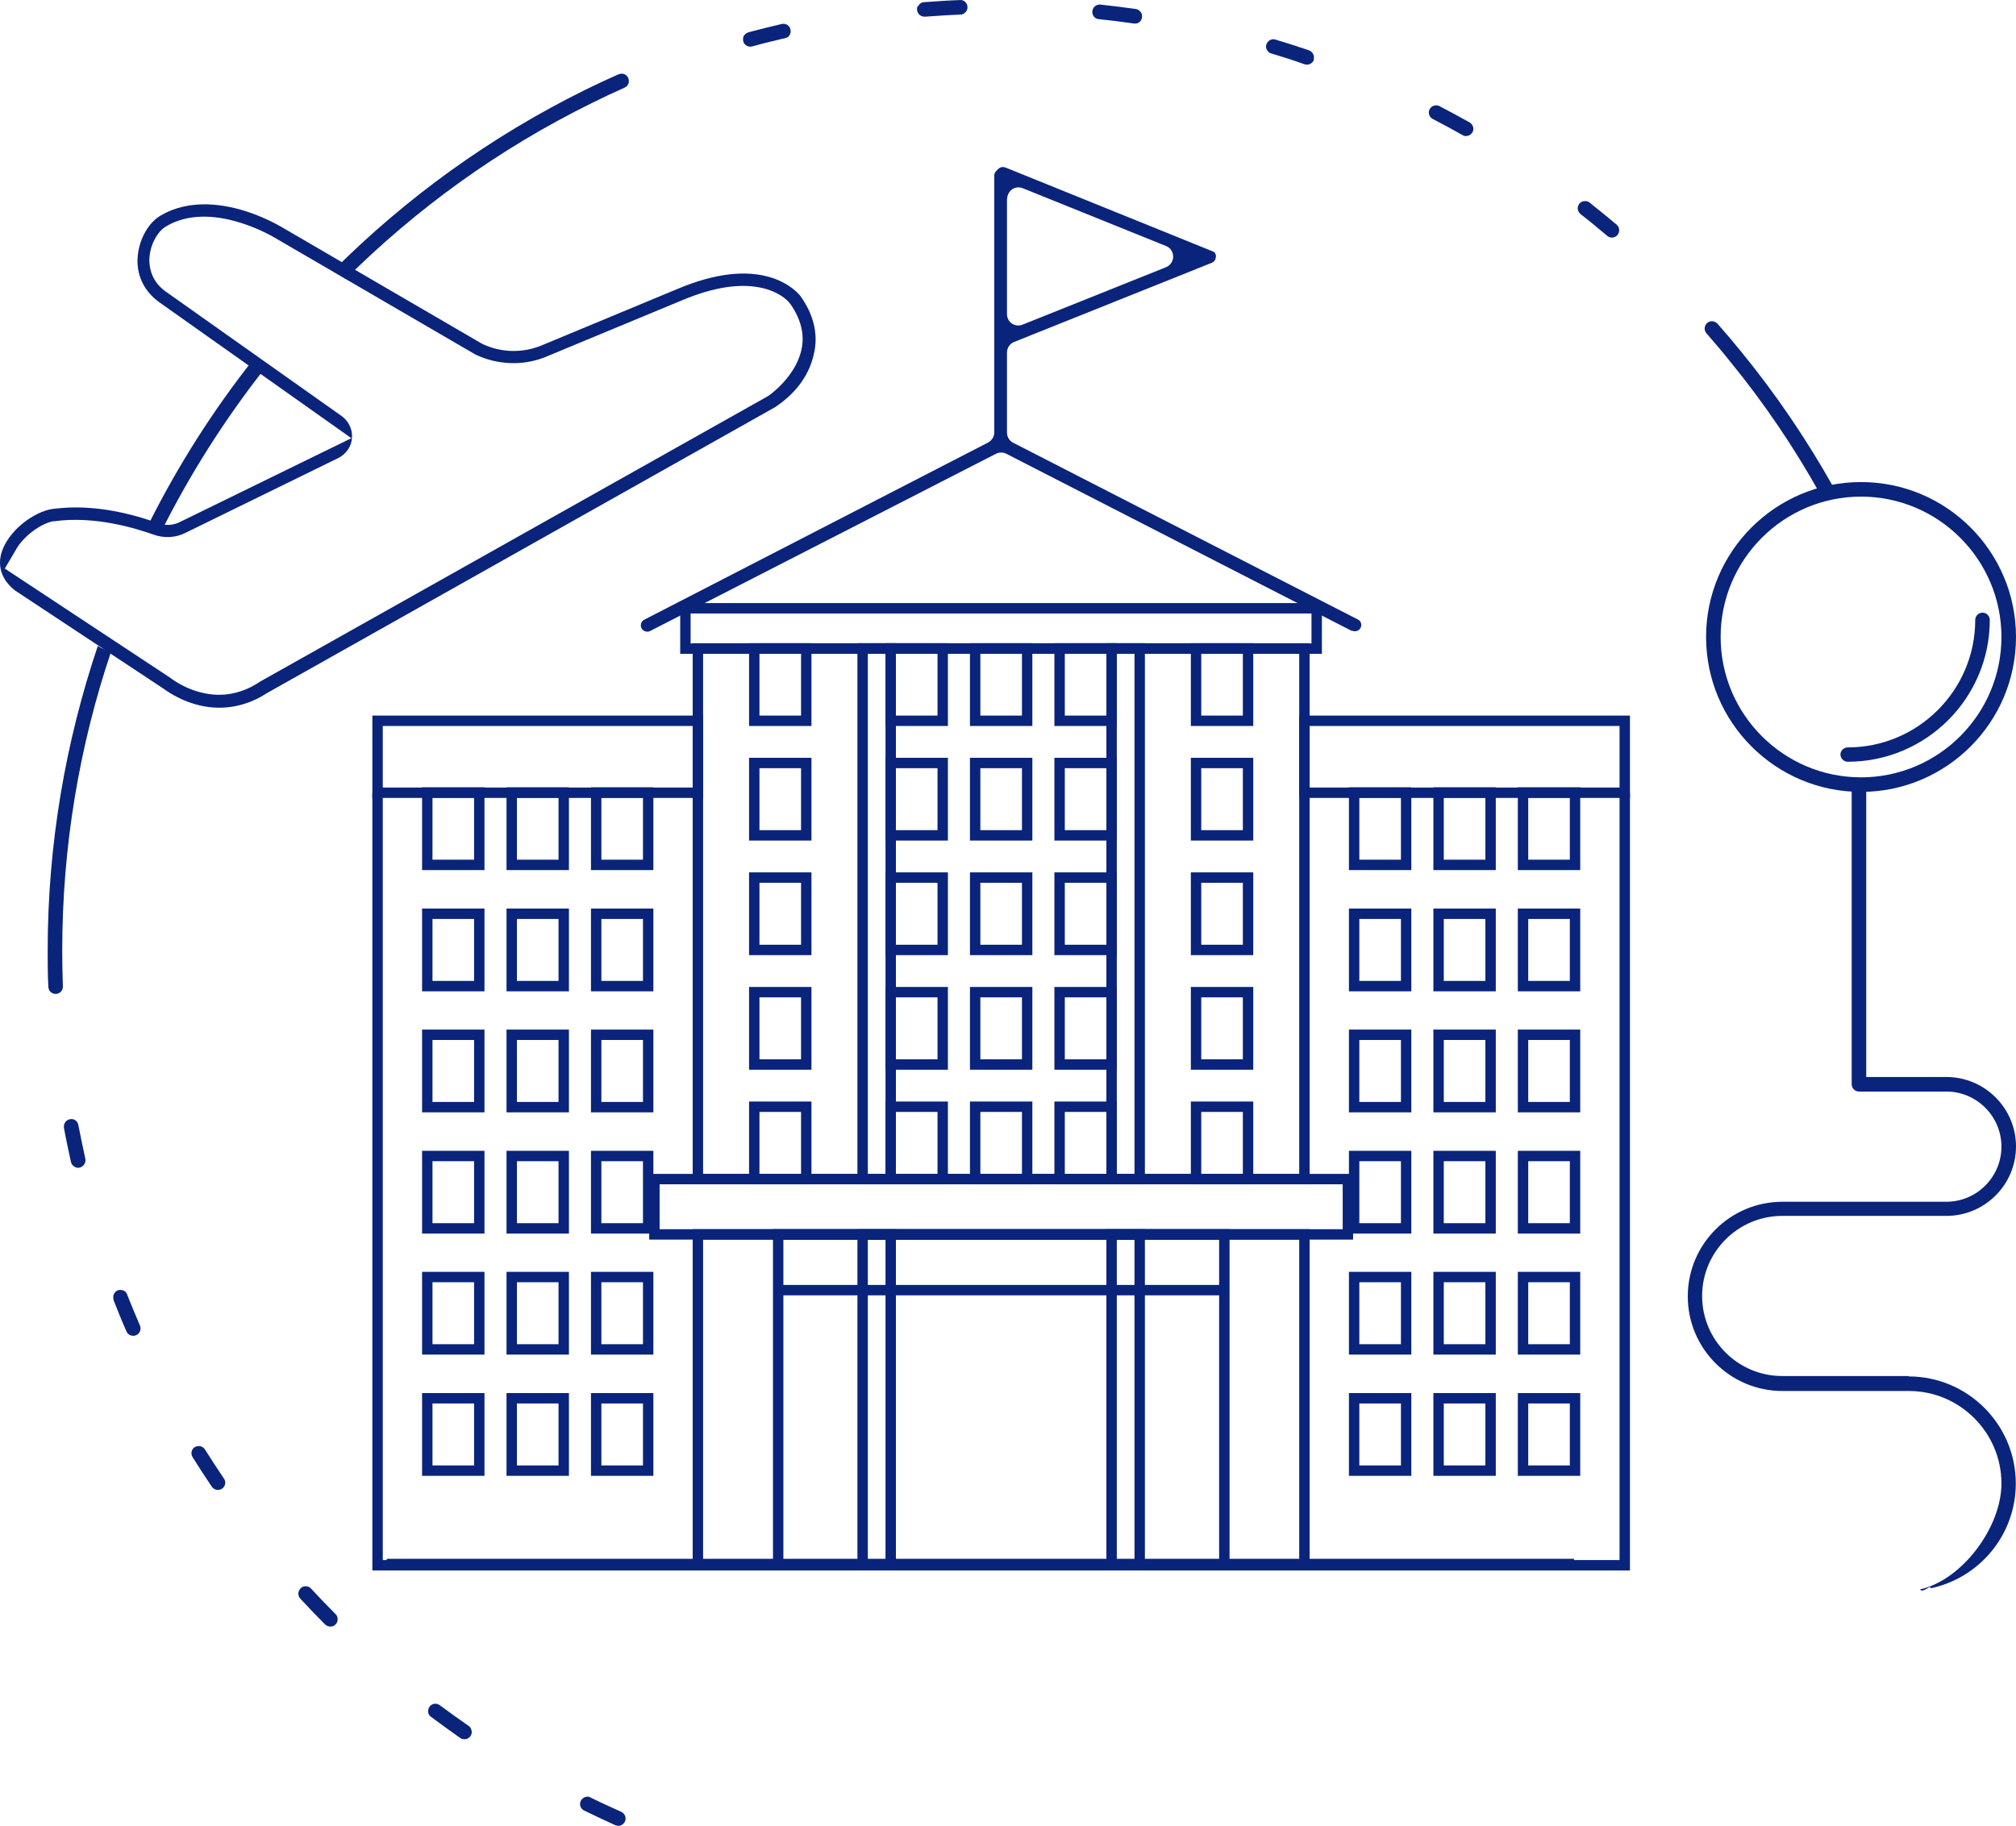 <svg xmlns="http://www.w3.org/2000/svg" xmlns:xlink="http://www.w3.org/1999/xlink" fill="none" version="1.1" width="96.922" height="87.802" viewBox="0 0 96.922 87.802"><g><g><g><g><path d="M64.992,30.322C65.152,30.402,65.332,30.342,65.412,30.192C65.452,30.122,65.452,30.042,65.432,29.962C65.412,29.892,65.352,29.822,65.282,29.792L48.712,21.292C48.532,21.202,48.412,21.012,48.412,20.802L48.412,16.952C48.412,16.732,48.552,16.522,48.762,16.442L58.272,12.632C58.342,12.592,58.362,12.572,58.392,12.532Q58.412,12.502,58.432,12.472L58.462,12.302L58.422,12.172Q58.392,12.152,58.352,12.112L58.312,12.092L48.332,8.052Q48.252,8.032,48.212,8.032C48.122,8.032,48.022,8.082,47.952,8.162C47.842,8.272,47.802,8.342,47.802,8.422L47.802,20.792C47.802,21.002,47.682,21.182,47.502,21.282L30.972,29.802C30.902,29.842,30.842,29.902,30.822,29.982C30.802,30.062,30.802,30.142,30.842,30.212C30.922,30.362,31.112,30.422,31.262,30.342L47.882,21.822C48.042,21.742,48.222,21.742,48.382,21.822L64.992,30.342L64.992,30.322ZM48.422,9.562C48.422,9.382,48.512,9.212,48.662,9.102C48.812,9.002,49.002,8.982,49.172,9.052L56.062,11.832C56.272,11.912,56.402,12.122,56.402,12.342C56.402,12.562,56.262,12.772,56.052,12.852L49.162,15.612C49.092,15.642,49.032,15.652,48.962,15.652C48.852,15.652,48.742,15.622,48.652,15.562C48.502,15.462,48.412,15.292,48.412,15.102L48.412,9.552L48.422,9.562Z" fill="#0A247B" fill-opacity="1" style="mix-blend-mode:passthrough"/></g></g><g><g><g><path d="M63.552,31.442L32.702,31.442L32.702,29.002L63.552,29.002L63.552,31.442ZM33.202,30.942L63.052,30.942L63.052,29.502L33.202,29.502L33.202,30.942Z" fill="#0A247B" fill-opacity="1" style="mix-blend-mode:passthrough"/></g></g><g><g><path d="M65.052,59.612L31.212,59.612L31.212,56.452L65.052,56.452L65.052,59.612ZM31.712,59.112L64.552,59.112L64.552,56.952L31.712,56.952L31.712,59.112Z" fill="#0A247B" fill-opacity="1" style="mix-blend-mode:passthrough"/></g></g><g><g><path d="M62.962,56.952L33.302,56.952L33.302,30.932L62.962,30.932L62.962,56.952ZM33.802,56.452L62.462,56.452L62.462,31.432L33.802,31.432L33.802,56.452Z" fill="#0A247B" fill-opacity="1" style="mix-blend-mode:passthrough"/></g></g><g><g><path d="M62.962,75.522L33.302,75.522L33.302,59.112L62.962,59.112L62.962,75.522ZM33.802,75.022L62.462,75.022L62.462,59.612L33.802,59.612L33.802,75.022Z" fill="#0A247B" fill-opacity="1" style="mix-blend-mode:passthrough"/></g></g><g><g><path d="M59.112,75.522L37.162,75.522L37.162,59.112L59.112,59.112L59.112,75.522ZM37.662,75.022L58.612,75.022L58.612,59.612L37.662,59.612L37.662,75.022Z" fill="#0A247B" fill-opacity="1" style="mix-blend-mode:passthrough"/></g></g><g><g><path d="M55.042,56.952L53.192,56.952L53.192,30.932L55.042,30.932L55.042,56.952ZM53.692,56.452L54.542,56.452L54.542,31.432L53.692,31.432L53.692,56.452Z" fill="#0A247B" fill-opacity="1" style="mix-blend-mode:passthrough"/></g></g><g><g><path d="M43.072,56.952L41.222,56.952L41.222,30.932L43.072,30.932L43.072,56.952ZM41.722,56.452L42.572,56.452L42.572,31.432L41.722,31.432L41.722,56.452Z" fill="#0A247B" fill-opacity="1" style="mix-blend-mode:passthrough"/></g></g><g><g><path d="M55.042,75.522L53.192,75.522L53.192,59.112L55.042,59.112L55.042,75.522ZM53.692,75.022L54.542,75.022L54.542,59.612L53.692,59.612L53.692,75.022Z" fill="#0A247B" fill-opacity="1" style="mix-blend-mode:passthrough"/></g></g><g><g><path d="M43.072,75.522L41.222,75.522L41.222,59.112L43.072,59.112L43.072,75.522ZM41.722,75.022L42.572,75.022L42.572,59.612L41.722,59.612L41.722,75.022Z" fill="#0A247B" fill-opacity="1" style="mix-blend-mode:passthrough"/></g></g><g><g><path d="M53.692,34.912L50.692,34.912L50.692,30.932L53.692,30.932L53.692,34.912ZM51.192,34.412L53.192,34.412L53.192,31.432L51.192,31.432L51.192,34.412Z" fill="#0A247B" fill-opacity="1" style="mix-blend-mode:passthrough"/></g></g><g><g><path d="M49.632,34.912L46.632,34.912L46.632,30.932L49.632,30.932L49.632,34.912ZM47.132,34.412L49.132,34.412L49.132,31.432L47.132,31.432L47.132,34.412Z" fill="#0A247B" fill-opacity="1" style="mix-blend-mode:passthrough"/></g></g><g><g><path d="M45.572,34.912L42.572,34.912L42.572,30.932L45.572,30.932L45.572,34.912ZM43.072,34.412L45.072,34.412L45.072,31.432L43.072,31.432L43.072,34.412Z" fill="#0A247B" fill-opacity="1" style="mix-blend-mode:passthrough"/></g></g><g><g><g><path d="M31.412,41.842L28.412,41.842L28.412,37.862L31.412,37.862L31.412,41.842ZM28.912,41.342L30.912,41.342L30.912,38.362L28.912,38.362L28.912,41.342Z" fill="#0A247B" fill-opacity="1" style="mix-blend-mode:passthrough"/></g></g><g><g><path d="M27.352,41.842L24.352,41.842L24.352,37.862L27.352,37.862L27.352,41.842ZM24.852,41.342L26.852,41.342L26.852,38.362L24.852,38.362L24.852,41.342Z" fill="#0A247B" fill-opacity="1" style="mix-blend-mode:passthrough"/></g></g><g><g><path d="M23.292,41.842L20.292,41.842L20.292,37.862L23.292,37.862L23.292,41.842ZM20.792,41.342L22.792,41.342L22.792,38.362L20.792,38.362L20.792,41.342Z" fill="#0A247B" fill-opacity="1" style="mix-blend-mode:passthrough"/></g></g></g><g><g><g><path d="M31.412,47.672L28.412,47.672L28.412,43.692L31.412,43.692L31.412,47.672ZM28.912,47.172L30.912,47.172L30.912,44.192L28.912,44.192L28.912,47.172Z" fill="#0A247B" fill-opacity="1" style="mix-blend-mode:passthrough"/></g></g><g><g><path d="M27.352,47.672L24.352,47.672L24.352,43.692L27.352,43.692L27.352,47.672ZM24.852,47.172L26.852,47.172L26.852,44.192L24.852,44.192L24.852,47.172Z" fill="#0A247B" fill-opacity="1" style="mix-blend-mode:passthrough"/></g></g><g><g><path d="M23.292,47.672L20.292,47.672L20.292,43.692L23.292,43.692L23.292,47.672ZM20.792,47.172L22.792,47.172L22.792,44.192L20.792,44.192L20.792,47.172Z" fill="#0A247B" fill-opacity="1" style="mix-blend-mode:passthrough"/></g></g></g><g><g><g><path d="M31.412,53.492L28.412,53.492L28.412,49.512L31.412,49.512L31.412,53.492ZM28.912,52.992L30.912,52.992L30.912,50.012L28.912,50.012L28.912,52.992Z" fill="#0A247B" fill-opacity="1" style="mix-blend-mode:passthrough"/></g></g><g><g><path d="M27.352,53.492L24.352,53.492L24.352,49.512L27.352,49.512L27.352,53.492ZM24.852,52.992L26.852,52.992L26.852,50.012L24.852,50.012L24.852,52.992Z" fill="#0A247B" fill-opacity="1" style="mix-blend-mode:passthrough"/></g></g><g><g><path d="M23.292,53.492L20.292,53.492L20.292,49.512L23.292,49.512L23.292,53.492ZM20.792,52.992L22.792,52.992L22.792,50.012L20.792,50.012L20.792,52.992Z" fill="#0A247B" fill-opacity="1" style="mix-blend-mode:passthrough"/></g></g></g><g><g><g><path d="M31.412,59.322L28.412,59.322L28.412,55.342L31.412,55.342L31.412,59.322ZM28.912,58.822L30.912,58.822L30.912,55.842L28.912,55.842L28.912,58.822Z" fill="#0A247B" fill-opacity="1" style="mix-blend-mode:passthrough"/></g></g><g><g><path d="M27.352,59.322L24.352,59.322L24.352,55.342L27.352,55.342L27.352,59.322ZM24.852,58.822L26.852,58.822L26.852,55.842L24.852,55.842L24.852,58.822Z" fill="#0A247B" fill-opacity="1" style="mix-blend-mode:passthrough"/></g></g><g><g><path d="M23.292,59.322L20.292,59.322L20.292,55.342L23.292,55.342L23.292,59.322ZM20.792,58.822L22.792,58.822L22.792,55.842L20.792,55.842L20.792,58.822Z" fill="#0A247B" fill-opacity="1" style="mix-blend-mode:passthrough"/></g></g></g><g><g><g><path d="M31.412,65.142L28.412,65.142L28.412,61.162L31.412,61.162L31.412,65.142ZM28.912,64.642L30.912,64.642L30.912,61.662L28.912,61.662L28.912,64.642Z" fill="#0A247B" fill-opacity="1" style="mix-blend-mode:passthrough"/></g></g><g><g><path d="M27.352,65.142L24.352,65.142L24.352,61.162L27.352,61.162L27.352,65.142ZM24.852,64.642L26.852,64.642L26.852,61.662L24.852,61.662L24.852,64.642Z" fill="#0A247B" fill-opacity="1" style="mix-blend-mode:passthrough"/></g></g><g><g><path d="M23.292,65.142L20.292,65.142L20.292,61.162L23.292,61.162L23.292,65.142ZM20.792,64.642L22.792,64.642L22.792,61.662L20.792,61.662L20.792,64.642Z" fill="#0A247B" fill-opacity="1" style="mix-blend-mode:passthrough"/></g></g></g><g><g><g><path d="M31.412,70.972L28.412,70.972L28.412,66.992L31.412,66.992L31.412,70.972ZM28.912,70.472L30.912,70.472L30.912,67.492L28.912,67.492L28.912,70.472Z" fill="#0A247B" fill-opacity="1" style="mix-blend-mode:passthrough"/></g></g><g><g><path d="M27.352,70.972L24.352,70.972L24.352,66.992L27.352,66.992L27.352,70.972ZM24.852,70.472L26.852,70.472L26.852,67.492L24.852,67.492L24.852,70.472Z" fill="#0A247B" fill-opacity="1" style="mix-blend-mode:passthrough"/></g></g><g><g><path d="M23.292,70.972L20.292,70.972L20.292,66.992L23.292,66.992L23.292,70.972ZM20.792,70.472L22.792,70.472L22.792,67.492L20.792,67.492L20.792,70.472Z" fill="#0A247B" fill-opacity="1" style="mix-blend-mode:passthrough"/></g></g></g><g><g><path d="M39.012,34.912L36.012,34.912L36.012,30.932L39.012,30.932L39.012,34.912ZM36.512,34.412L38.512,34.412L38.512,31.432L36.512,31.432L36.512,34.412Z" fill="#0A247B" fill-opacity="1" style="mix-blend-mode:passthrough"/></g></g><g><g><path d="M60.252,34.912L57.252,34.912L57.252,30.932L60.252,30.932L60.252,34.912ZM57.752,34.412L59.752,34.412L59.752,31.432L57.752,31.432L57.752,34.412Z" fill="#0A247B" fill-opacity="1" style="mix-blend-mode:passthrough"/></g></g><g><g><path d="M53.692,40.422L50.692,40.422L50.692,36.442L53.692,36.442L53.692,40.422ZM51.192,39.922L53.192,39.922L53.192,36.942L51.192,36.942L51.192,39.922Z" fill="#0A247B" fill-opacity="1" style="mix-blend-mode:passthrough"/></g></g><g><g><path d="M49.632,40.422L46.632,40.422L46.632,36.442L49.632,36.442L49.632,40.422ZM47.132,39.922L49.132,39.922L49.132,36.942L47.132,36.942L47.132,39.922Z" fill="#0A247B" fill-opacity="1" style="mix-blend-mode:passthrough"/></g></g><g><g><path d="M45.572,40.422L42.572,40.422L42.572,36.442L45.572,36.442L45.572,40.422ZM43.072,39.922L45.072,39.922L45.072,36.942L43.072,36.942L43.072,39.922Z" fill="#0A247B" fill-opacity="1" style="mix-blend-mode:passthrough"/></g></g><g><g><path d="M39.012,40.422L36.012,40.422L36.012,36.442L39.012,36.442L39.012,40.422ZM36.512,39.922L38.512,39.922L38.512,36.942L36.512,36.942L36.512,39.922Z" fill="#0A247B" fill-opacity="1" style="mix-blend-mode:passthrough"/></g></g><g><g><path d="M60.252,40.422L57.252,40.422L57.252,36.442L60.252,36.442L60.252,40.422ZM57.752,39.922L59.752,39.922L59.752,36.942L57.752,36.942L57.752,39.922Z" fill="#0A247B" fill-opacity="1" style="mix-blend-mode:passthrough"/></g></g><g><g><path d="M53.692,45.932L50.692,45.932L50.692,41.952L53.692,41.952L53.692,45.932ZM51.192,45.432L53.192,45.432L53.192,42.452L51.192,42.452L51.192,45.432Z" fill="#0A247B" fill-opacity="1" style="mix-blend-mode:passthrough"/></g></g><g><g><path d="M49.632,45.932L46.632,45.932L46.632,41.952L49.632,41.952L49.632,45.932ZM47.132,45.432L49.132,45.432L49.132,42.452L47.132,42.452L47.132,45.432Z" fill="#0A247B" fill-opacity="1" style="mix-blend-mode:passthrough"/></g></g><g><g><path d="M45.572,45.932L42.572,45.932L42.572,41.952L45.572,41.952L45.572,45.932ZM43.072,45.432L45.072,45.432L45.072,42.452L43.072,42.452L43.072,45.432Z" fill="#0A247B" fill-opacity="1" style="mix-blend-mode:passthrough"/></g></g><g><g><path d="M39.012,45.932L36.012,45.932L36.012,41.952L39.012,41.952L39.012,45.932ZM36.512,45.432L38.512,45.432L38.512,42.452L36.512,42.452L36.512,45.432Z" fill="#0A247B" fill-opacity="1" style="mix-blend-mode:passthrough"/></g></g><g><g><path d="M60.252,45.932L57.252,45.932L57.252,41.952L60.252,41.952L60.252,45.932ZM57.752,45.432L59.752,45.432L59.752,42.452L57.752,42.452L57.752,45.432Z" fill="#0A247B" fill-opacity="1" style="mix-blend-mode:passthrough"/></g></g><g><g><path d="M53.692,51.442L50.692,51.442L50.692,47.462L53.692,47.462L53.692,51.442ZM51.192,50.942L53.192,50.942L53.192,47.962L51.192,47.962L51.192,50.942Z" fill="#0A247B" fill-opacity="1" style="mix-blend-mode:passthrough"/></g></g><g><g><path d="M49.632,51.442L46.632,51.442L46.632,47.462L49.632,47.462L49.632,51.442ZM47.132,50.942L49.132,50.942L49.132,47.962L47.132,47.962L47.132,50.942Z" fill="#0A247B" fill-opacity="1" style="mix-blend-mode:passthrough"/></g></g><g><g><path d="M45.572,51.442L42.572,51.442L42.572,47.462L45.572,47.462L45.572,51.442ZM43.072,50.942L45.072,50.942L45.072,47.962L43.072,47.962L43.072,50.942Z" fill="#0A247B" fill-opacity="1" style="mix-blend-mode:passthrough"/></g></g><g><g><path d="M39.012,51.442L36.012,51.442L36.012,47.462L39.012,47.462L39.012,51.442ZM36.512,50.942L38.512,50.942L38.512,47.962L36.512,47.962L36.512,50.942Z" fill="#0A247B" fill-opacity="1" style="mix-blend-mode:passthrough"/></g></g><g><g><path d="M60.252,51.442L57.252,51.442L57.252,47.462L60.252,47.462L60.252,51.442ZM57.752,50.942L59.752,50.942L59.752,47.962L57.752,47.962L57.752,50.942Z" fill="#0A247B" fill-opacity="1" style="mix-blend-mode:passthrough"/></g></g><g><g><path d="M53.692,56.952L50.692,56.952L50.692,52.972L53.692,52.972L53.692,56.952ZM51.192,56.452L53.192,56.452L53.192,53.472L51.192,53.472L51.192,56.452Z" fill="#0A247B" fill-opacity="1" style="mix-blend-mode:passthrough"/></g></g><g><g><path d="M49.632,56.952L46.632,56.952L46.632,52.972L49.632,52.972L49.632,56.952ZM47.132,56.452L49.132,56.452L49.132,53.472L47.132,53.472L47.132,56.452Z" fill="#0A247B" fill-opacity="1" style="mix-blend-mode:passthrough"/></g></g><g><g><path d="M45.572,56.952L42.572,56.952L42.572,52.972L45.572,52.972L45.572,56.952ZM43.072,56.452L45.072,56.452L45.072,53.472L43.072,53.472L43.072,56.452Z" fill="#0A247B" fill-opacity="1" style="mix-blend-mode:passthrough"/></g></g><g><g><path d="M39.012,56.952L36.012,56.952L36.012,52.972L39.012,52.972L39.012,56.952ZM36.512,56.452L38.512,56.452L38.512,53.472L36.512,53.472L36.512,56.452Z" fill="#0A247B" fill-opacity="1" style="mix-blend-mode:passthrough"/></g></g><g><g><path d="M60.252,56.952L57.252,56.952L57.252,52.972L60.252,52.972L60.252,56.952ZM57.752,56.452L59.752,56.452L59.752,53.472L57.752,53.472L57.752,56.452Z" fill="#0A247B" fill-opacity="1" style="mix-blend-mode:passthrough"/></g></g><g><g><rect x="37.402" y="61.792" width="21.45" height="0.5" rx="0" fill="#0A247B" fill-opacity="1" style="mix-blend-mode:passthrough"/></g></g><g><g><path d="M33.802,38.372L17.902,38.372L17.902,34.412L33.802,34.412L33.802,38.372ZM18.402,37.872L33.302,37.872L33.302,34.912L18.402,34.912L18.402,37.872Z" fill="#0A247B" fill-opacity="1" style="mix-blend-mode:passthrough"/></g></g><g><g><path d="M33.552,75.522L17.902,75.522L17.902,38.122L18.402,38.122L18.402,75.022L33.552,75.022L33.552,75.522Z" fill="#0A247B" fill-opacity="1" style="mix-blend-mode:passthrough"/></g></g><g><g><g><path d="M67.852,41.842L64.852,41.842L64.852,37.862L67.852,37.862L67.852,41.842ZM65.352,41.342L67.352,41.342L67.352,38.362L65.352,38.362L65.352,41.342Z" fill="#0A247B" fill-opacity="1" style="mix-blend-mode:passthrough"/></g></g><g><g><path d="M71.912,41.842L68.912,41.842L68.912,37.862L71.912,37.862L71.912,41.842ZM69.412,41.342L71.412,41.342L71.412,38.362L69.412,38.362L69.412,41.342Z" fill="#0A247B" fill-opacity="1" style="mix-blend-mode:passthrough"/></g></g><g><g><path d="M75.972,41.842L72.972,41.842L72.972,37.862L75.972,37.862L75.972,41.842ZM73.472,41.342L75.472,41.342L75.472,38.362L73.472,38.362L73.472,41.342Z" fill="#0A247B" fill-opacity="1" style="mix-blend-mode:passthrough"/></g></g></g><g><g><g><path d="M67.852,47.672L64.852,47.672L64.852,43.692L67.852,43.692L67.852,47.672ZM65.352,47.172L67.352,47.172L67.352,44.192L65.352,44.192L65.352,47.172Z" fill="#0A247B" fill-opacity="1" style="mix-blend-mode:passthrough"/></g></g><g><g><path d="M71.912,47.672L68.912,47.672L68.912,43.692L71.912,43.692L71.912,47.672ZM69.412,47.172L71.412,47.172L71.412,44.192L69.412,44.192L69.412,47.172Z" fill="#0A247B" fill-opacity="1" style="mix-blend-mode:passthrough"/></g></g><g><g><path d="M75.972,47.672L72.972,47.672L72.972,43.692L75.972,43.692L75.972,47.672ZM73.472,47.172L75.472,47.172L75.472,44.192L73.472,44.192L73.472,47.172Z" fill="#0A247B" fill-opacity="1" style="mix-blend-mode:passthrough"/></g></g></g><g><g><g><path d="M67.852,53.492L64.852,53.492L64.852,49.512L67.852,49.512L67.852,53.492ZM65.352,52.992L67.352,52.992L67.352,50.012L65.352,50.012L65.352,52.992Z" fill="#0A247B" fill-opacity="1" style="mix-blend-mode:passthrough"/></g></g><g><g><path d="M71.912,53.492L68.912,53.492L68.912,49.512L71.912,49.512L71.912,53.492ZM69.412,52.992L71.412,52.992L71.412,50.012L69.412,50.012L69.412,52.992Z" fill="#0A247B" fill-opacity="1" style="mix-blend-mode:passthrough"/></g></g><g><g><path d="M75.972,53.492L72.972,53.492L72.972,49.512L75.972,49.512L75.972,53.492ZM73.472,52.992L75.472,52.992L75.472,50.012L73.472,50.012L73.472,52.992Z" fill="#0A247B" fill-opacity="1" style="mix-blend-mode:passthrough"/></g></g></g><g><g><g><path d="M67.852,59.322L64.852,59.322L64.852,55.342L67.852,55.342L67.852,59.322ZM65.352,58.822L67.352,58.822L67.352,55.842L65.352,55.842L65.352,58.822Z" fill="#0A247B" fill-opacity="1" style="mix-blend-mode:passthrough"/></g></g><g><g><path d="M71.912,59.322L68.912,59.322L68.912,55.342L71.912,55.342L71.912,59.322ZM69.412,58.822L71.412,58.822L71.412,55.842L69.412,55.842L69.412,58.822Z" fill="#0A247B" fill-opacity="1" style="mix-blend-mode:passthrough"/></g></g><g><g><path d="M75.972,59.322L72.972,59.322L72.972,55.342L75.972,55.342L75.972,59.322ZM73.472,58.822L75.472,58.822L75.472,55.842L73.472,55.842L73.472,58.822Z" fill="#0A247B" fill-opacity="1" style="mix-blend-mode:passthrough"/></g></g></g><g><g><g><path d="M67.852,65.142L64.852,65.142L64.852,61.162L67.852,61.162L67.852,65.142ZM65.352,64.642L67.352,64.642L67.352,61.662L65.352,61.662L65.352,64.642Z" fill="#0A247B" fill-opacity="1" style="mix-blend-mode:passthrough"/></g></g><g><g><path d="M71.912,65.142L68.912,65.142L68.912,61.162L71.912,61.162L71.912,65.142ZM69.412,64.642L71.412,64.642L71.412,61.662L69.412,61.662L69.412,64.642Z" fill="#0A247B" fill-opacity="1" style="mix-blend-mode:passthrough"/></g></g><g><g><path d="M75.972,65.142L72.972,65.142L72.972,61.162L75.972,61.162L75.972,65.142ZM73.472,64.642L75.472,64.642L75.472,61.662L73.472,61.662L73.472,64.642Z" fill="#0A247B" fill-opacity="1" style="mix-blend-mode:passthrough"/></g></g></g><g><g><g><path d="M67.852,70.972L64.852,70.972L64.852,66.992L67.852,66.992L67.852,70.972ZM65.352,70.472L67.352,70.472L67.352,67.492L65.352,67.492L65.352,70.472Z" fill="#0A247B" fill-opacity="1" style="mix-blend-mode:passthrough"/></g></g><g><g><path d="M71.912,70.972L68.912,70.972L68.912,66.992L71.912,66.992L71.912,70.972ZM69.412,70.472L71.412,70.472L71.412,67.492L69.412,67.492L69.412,70.472Z" fill="#0A247B" fill-opacity="1" style="mix-blend-mode:passthrough"/></g></g><g><g><path d="M75.972,70.972L72.972,70.972L72.972,66.992L75.972,66.992L75.972,70.972ZM73.472,70.472L75.472,70.472L75.472,67.492L73.472,67.492L73.472,70.472Z" fill="#0A247B" fill-opacity="1" style="mix-blend-mode:passthrough"/></g></g></g><g><g><path d="M78.362,38.372L62.462,38.372L62.462,34.412L78.362,34.412L78.362,38.372ZM62.962,37.872L77.862,37.872L77.862,34.912L62.962,34.912L62.962,37.872Z" fill="#0A247B" fill-opacity="1" style="mix-blend-mode:passthrough"/></g></g><g><g><path d="M78.362,75.522L62.712,75.522L62.712,75.022L77.862,75.022L77.862,38.122L78.362,38.122L78.362,75.522Z" fill="#0A247B" fill-opacity="1" style="mix-blend-mode:passthrough"/></g></g></g></g><g><g><path d="M0.062,26.612C-0.168,27.452,0.282,28.042,0.702,28.382L7.822,33.092C8.322,33.452,8.822,33.702,9.372,33.862C10.552,34.212,11.782,34.022,12.832,33.332L37.262,19.582Q38.862,18.512,39.162,16.862C39.322,15.992,39.092,15.092,38.492,14.252C38.452,14.192,38.032,13.662,37.122,13.362C35.892,12.962,34.372,13.142,32.602,13.882L26.012,16.622C25.122,16.982,24.112,16.962,23.242,16.562L23.142,16.512L13.562,10.932C12.942,10.572,12.282,10.292,11.602,10.092C10.102,9.662,8.752,9.752,7.712,10.372C7.092,10.742,6.642,11.602,6.612,12.462C6.582,13.312,6.972,14.052,7.682,14.552L16.892,21.072L8.672,25.092C8.332,25.272,7.932,25.292,7.572,25.152C6.812,24.872,5.292,24.402,3.642,24.402C3.262,24.402,2.892,24.432,2.542,24.472C1.612,24.602,0.362,25.552,0.062,26.612ZM2.572,25.072C4.572,24.782,6.602,25.432,7.392,25.712C7.892,25.892,8.452,25.862,8.922,25.622L16.292,22.012C16.652,21.822,16.902,21.452,16.922,21.052C16.952,20.652,16.762,20.252,16.432,20.012L8.012,14.052C7.352,13.602,7.202,13.012,7.182,12.592C7.162,11.892,7.502,11.272,7.832,10.992L7.992,10.882C10.072,9.652,12.882,11.242,13.192,11.422L22.862,17.052C23.912,17.552,25.142,17.602,26.212,17.172L32.812,14.432C34.292,13.812,35.572,13.612,36.612,13.842C37.352,14.002,37.752,14.352,37.892,14.492L38.022,14.652C38.492,15.342,38.672,16.032,38.552,16.712C38.332,17.962,37.212,18.842,36.992,19.002L36.882,19.072L12.532,32.762C11.902,33.192,11.222,33.412,10.532,33.412C10.242,33.412,9.932,33.372,9.632,33.292C9.132,33.162,8.672,32.942,8.262,32.652L8.212,32.612L0.232,27.342L0.802,26.372C1.112,25.842,1.892,25.192,2.572,25.062L2.572,25.072Z" fill="#0A247B" fill-opacity="1" style="mix-blend-mode:passthrough"/></g></g><g><g><rect x="18.592" y="74.962" width="57.08" height="0.5" rx="0" fill="#0A247B" fill-opacity="1" style="mix-blend-mode:passthrough"/></g></g><g><g><g><path d="M22.482,83.602C22.602,83.552,22.672,83.432,22.682,83.312C22.682,83.192,22.632,83.062,22.522,82.992C22.042,82.662,21.592,82.332,21.142,82.002C21.082,81.962,21.012,81.932,20.932,81.932C20.822,81.932,20.712,81.982,20.652,82.072C20.602,82.142,20.572,82.242,20.582,82.332C20.592,82.422,20.642,82.512,20.722,82.562C21.172,82.902,21.642,83.232,22.102,83.562C22.212,83.642,22.352,83.662,22.472,83.612L22.482,83.602Z" fill="#0A247B" fill-opacity="1" style="mix-blend-mode:passthrough"/></g></g><g><g><path d="M5.452,62.502C5.652,63.012,5.862,63.542,6.092,64.052C6.162,64.202,6.372,64.282,6.542,64.212C6.722,64.132,6.802,63.932,6.732,63.752C6.522,63.262,6.302,62.742,6.102,62.222C6.052,62.102,5.922,62.032,5.792,62.032C5.752,62.032,5.702,62.032,5.662,62.052C5.492,62.122,5.402,62.322,5.462,62.502L5.452,62.502Z" fill="#0A247B" fill-opacity="1" style="mix-blend-mode:passthrough"/></g></g><g><g><path d="M3.362,53.822C3.172,53.862,3.052,54.032,3.072,54.222C3.172,54.782,3.292,55.332,3.412,55.882C3.432,55.972,3.492,56.052,3.572,56.102C3.652,56.152,3.742,56.172,3.822,56.152C3.922,56.132,3.992,56.072,4.052,55.992C4.102,55.912,4.122,55.822,4.102,55.722C3.982,55.182,3.872,54.632,3.762,54.082C3.732,53.922,3.572,53.782,3.362,53.822Z" fill="#0A247B" fill-opacity="1" style="mix-blend-mode:passthrough"/></g></g><g><g><path d="M9.372,69.582C9.212,69.682,9.162,69.882,9.242,70.042L9.302,70.142C9.592,70.602,9.882,71.052,10.182,71.492C10.232,71.572,10.312,71.622,10.402,71.642C10.492,71.662,10.592,71.642,10.672,71.592C10.752,71.542,10.802,71.462,10.822,71.372C10.842,71.272,10.822,71.182,10.772,71.112C10.452,70.642,10.152,70.172,9.852,69.702C9.752,69.542,9.532,69.492,9.372,69.592L9.372,69.582Z" fill="#0A247B" fill-opacity="1" style="mix-blend-mode:passthrough"/></g></g><g><g><path d="M15.612,78.102C15.712,78.202,15.842,78.242,15.972,78.212C16.092,78.182,16.192,78.082,16.222,77.962C16.252,77.842,16.222,77.702,16.132,77.622C15.722,77.212,15.332,76.802,14.952,76.392C14.892,76.322,14.802,76.282,14.702,76.282L14.692,76.282C14.602,76.282,14.522,76.312,14.462,76.372C14.392,76.442,14.352,76.522,14.342,76.622C14.342,76.712,14.372,76.802,14.432,76.872C14.822,77.292,15.212,77.702,15.612,78.102Z" fill="#0A247B" fill-opacity="1" style="mix-blend-mode:passthrough"/></g></g><g><g><path d="M29.872,87.132C29.362,86.902,28.852,86.672,28.352,86.422C28.232,86.362,28.012,86.422,27.922,86.602C27.842,86.772,27.902,86.972,28.072,87.062C28.562,87.302,29.072,87.542,29.582,87.772C29.702,87.822,29.832,87.812,29.932,87.732C30.032,87.662,30.092,87.532,30.072,87.412C30.062,87.292,29.982,87.182,29.862,87.132L29.872,87.132Z" fill="#0A247B" fill-opacity="1" style="mix-blend-mode:passthrough"/></g></g><g><g><path d="M7.802,25.462C9.162,22.762,10.782,20.212,12.632,17.842C12.602,17.822,12.572,17.802,12.552,17.782C12.402,17.642,12.282,17.472,12.182,17.282C10.252,19.722,8.572,22.362,7.162,25.172C7.392,25.222,7.612,25.332,7.802,25.472L7.802,25.462Z" fill="#0A247B" fill-opacity="1" style="mix-blend-mode:passthrough"/></g></g><g><g><path d="M5.352,31.342C5.122,31.282,4.902,31.192,4.702,31.062C3.152,35.672,2.292,40.592,2.292,45.712C2.292,46.282,2.292,46.842,2.322,47.412C2.322,47.572,2.392,47.692,2.502,47.752C2.612,47.812,2.752,47.812,2.862,47.742C2.972,47.672,3.032,47.552,3.022,47.422C3.002,46.832,2.992,46.272,2.992,45.712C2.992,40.682,3.822,35.852,5.342,31.332L5.352,31.342Z" fill="#0A247B" fill-opacity="1" style="mix-blend-mode:passthrough"/></g></g><g><g><path d="M16.612,13.422C16.462,13.242,16.282,13.092,16.072,12.962C19.512,9.532,23.552,6.582,28.152,4.312C28.662,4.062,29.172,3.822,29.692,3.592C29.842,3.522,29.972,3.532,30.082,3.602C30.182,3.672,30.242,3.802,30.232,3.932C30.222,4.062,30.132,4.172,30.012,4.222C29.472,4.462,28.962,4.702,28.462,4.952C23.952,7.172,19.992,10.062,16.612,13.422Z" fill="#0A247B" fill-opacity="1" style="mix-blend-mode:passthrough"/></g></g></g><g><g><g><path d="M44.122,0.292C44.062,0.402,44.082,0.542,44.152,0.652C44.222,0.752,44.352,0.812,44.472,0.802C45.052,0.762,45.612,0.722,46.172,0.702C46.242,0.702,46.322,0.672,46.382,0.622C46.472,0.552,46.522,0.442,46.512,0.332C46.512,0.242,46.472,0.152,46.402,0.092C46.332,0.022,46.242,-0.008,46.152,0.002C45.582,0.022,45.012,0.062,44.452,0.102C44.312,0.102,44.192,0.182,44.142,0.302L44.122,0.292Z" fill="#0A247B" fill-opacity="1" style="mix-blend-mode:passthrough"/></g></g><g><g><path d="M70.662,5.892C70.182,5.622,69.682,5.352,69.182,5.092C69.032,5.022,68.812,5.092,68.732,5.252C68.642,5.422,68.712,5.632,68.882,5.722C69.362,5.972,69.852,6.232,70.342,6.512C70.452,6.572,70.602,6.542,70.702,6.462C70.732,6.432,70.762,6.402,70.792,6.362C70.882,6.202,70.822,5.992,70.662,5.892Z" fill="#0A247B" fill-opacity="1" style="mix-blend-mode:passthrough"/></g></g><g><g><path d="M77.762,11.302C77.882,11.152,77.872,10.942,77.732,10.812C77.302,10.452,76.862,10.092,76.422,9.742C76.352,9.682,76.262,9.662,76.162,9.672C76.062,9.682,75.982,9.732,75.932,9.792C75.872,9.872,75.842,9.962,75.852,10.052C75.862,10.142,75.912,10.232,75.982,10.292C76.422,10.632,76.852,10.992,77.282,11.352C77.402,11.452,77.622,11.462,77.762,11.302Z" fill="#0A247B" fill-opacity="1" style="mix-blend-mode:passthrough"/></g></g><g><g><path d="M63.152,2.872C63.212,2.702,63.122,2.512,62.962,2.432L62.852,2.392C62.342,2.222,61.822,2.052,61.312,1.902C61.222,1.872,61.132,1.882,61.052,1.932C60.972,1.972,60.912,2.052,60.882,2.142C60.852,2.232,60.862,2.322,60.912,2.402C60.962,2.492,61.032,2.552,61.122,2.572C61.662,2.732,62.192,2.902,62.722,3.092C62.902,3.152,63.102,3.052,63.172,2.872L63.152,2.872Z" fill="#0A247B" fill-opacity="1" style="mix-blend-mode:passthrough"/></g></g><g><g><path d="M52.932,0.222C52.792,0.202,52.662,0.262,52.582,0.362C52.512,0.462,52.492,0.602,52.542,0.712C52.592,0.832,52.702,0.912,52.832,0.922C53.412,0.982,53.972,1.052,54.522,1.132C54.612,1.142,54.712,1.122,54.782,1.062C54.852,1.002,54.892,0.922,54.902,0.832C54.912,0.732,54.902,0.642,54.832,0.572C54.772,0.492,54.692,0.442,54.602,0.432C54.042,0.352,53.472,0.282,52.912,0.222L52.932,0.222Z" fill="#0A247B" fill-opacity="1" style="mix-blend-mode:passthrough"/></g></g><g><g><path d="M36.162,2.232C36.702,2.082,37.242,1.952,37.792,1.822C37.922,1.792,38.052,1.612,38.002,1.412C37.962,1.232,37.782,1.112,37.592,1.152C37.062,1.272,36.512,1.412,35.982,1.552C35.862,1.592,35.762,1.682,35.732,1.802C35.702,1.922,35.732,2.052,35.822,2.142C35.912,2.232,36.042,2.262,36.162,2.232Z" fill="#0A247B" fill-opacity="1" style="mix-blend-mode:passthrough"/></g></g><g><g><path d="M88.152,23.442C86.882,21.172,85.402,18.982,83.702,16.902C83.342,16.462,82.982,16.032,82.602,15.602C82.502,15.482,82.372,15.432,82.242,15.452C82.122,15.472,82.012,15.562,81.972,15.692C81.932,15.812,81.962,15.952,82.052,16.042C82.442,16.492,82.802,16.912,83.152,17.352C84.822,19.392,86.272,21.542,87.512,23.772C87.712,23.632,87.922,23.532,88.142,23.452L88.152,23.442Z" fill="#0A247B" fill-opacity="1" style="mix-blend-mode:passthrough"/></g></g></g><g><g><g><g><path d="M88.832,36.632C88.642,36.632,88.482,36.472,88.482,36.282C88.482,36.102,88.642,35.942,88.832,35.942C92.212,35.942,94.962,33.192,94.962,29.812C94.962,29.622,95.122,29.462,95.312,29.462C95.502,29.462,95.662,29.622,95.662,29.812C95.662,33.572,92.602,36.632,88.832,36.632Z" fill="#0A247B" fill-opacity="1" style="mix-blend-mode:passthrough"/></g></g><g><g><path d="M82.022,30.632C82.022,34.742,85.362,38.082,89.472,38.082C93.582,38.082,96.922,34.742,96.922,30.632C96.922,26.522,93.582,23.182,89.472,23.182C85.362,23.182,82.022,26.522,82.022,30.632ZM82.722,30.632C82.722,26.912,85.752,23.882,89.472,23.882C93.192,23.882,96.222,26.912,96.222,30.632C96.222,34.352,93.192,37.382,89.472,37.382C85.752,37.382,82.722,34.352,82.722,30.632Z" fill="#0A247B" fill-opacity="1" style="mix-blend-mode:passthrough"/></g></g></g><g><g><path d="M91.772,66.172L85.682,66.172C83.552,66.172,81.832,64.442,81.832,62.322C81.832,60.202,83.562,58.472,85.682,58.472L93.572,58.472C95.422,58.472,96.922,56.972,96.922,55.132C96.922,53.292,95.422,51.792,93.572,51.792L89.722,51.792L89.722,37.942C89.722,37.752,89.562,37.592,89.372,37.592C89.182,37.592,89.022,37.752,89.022,37.942L89.022,52.142C89.022,52.332,89.182,52.492,89.372,52.492L93.572,52.492C95.032,52.492,96.222,53.682,96.222,55.142C96.222,56.602,95.032,57.792,93.572,57.792L85.692,57.792C83.182,57.792,81.142,59.832,81.142,62.342C81.142,64.852,83.182,66.892,85.692,66.892L91.772,66.892C94.222,66.892,96.222,68.892,96.222,71.342C96.222,73.462,94.312,75.992,92.312,76.432C92.422,76.652,92.862,76.152,92.812,76.382C95.152,75.892,96.912,73.822,96.912,71.342C96.912,68.502,94.602,66.192,91.762,66.192L91.772,66.172Z" fill="#0A247B" fill-opacity="1" style="mix-blend-mode:passthrough"/></g></g></g></g></svg>